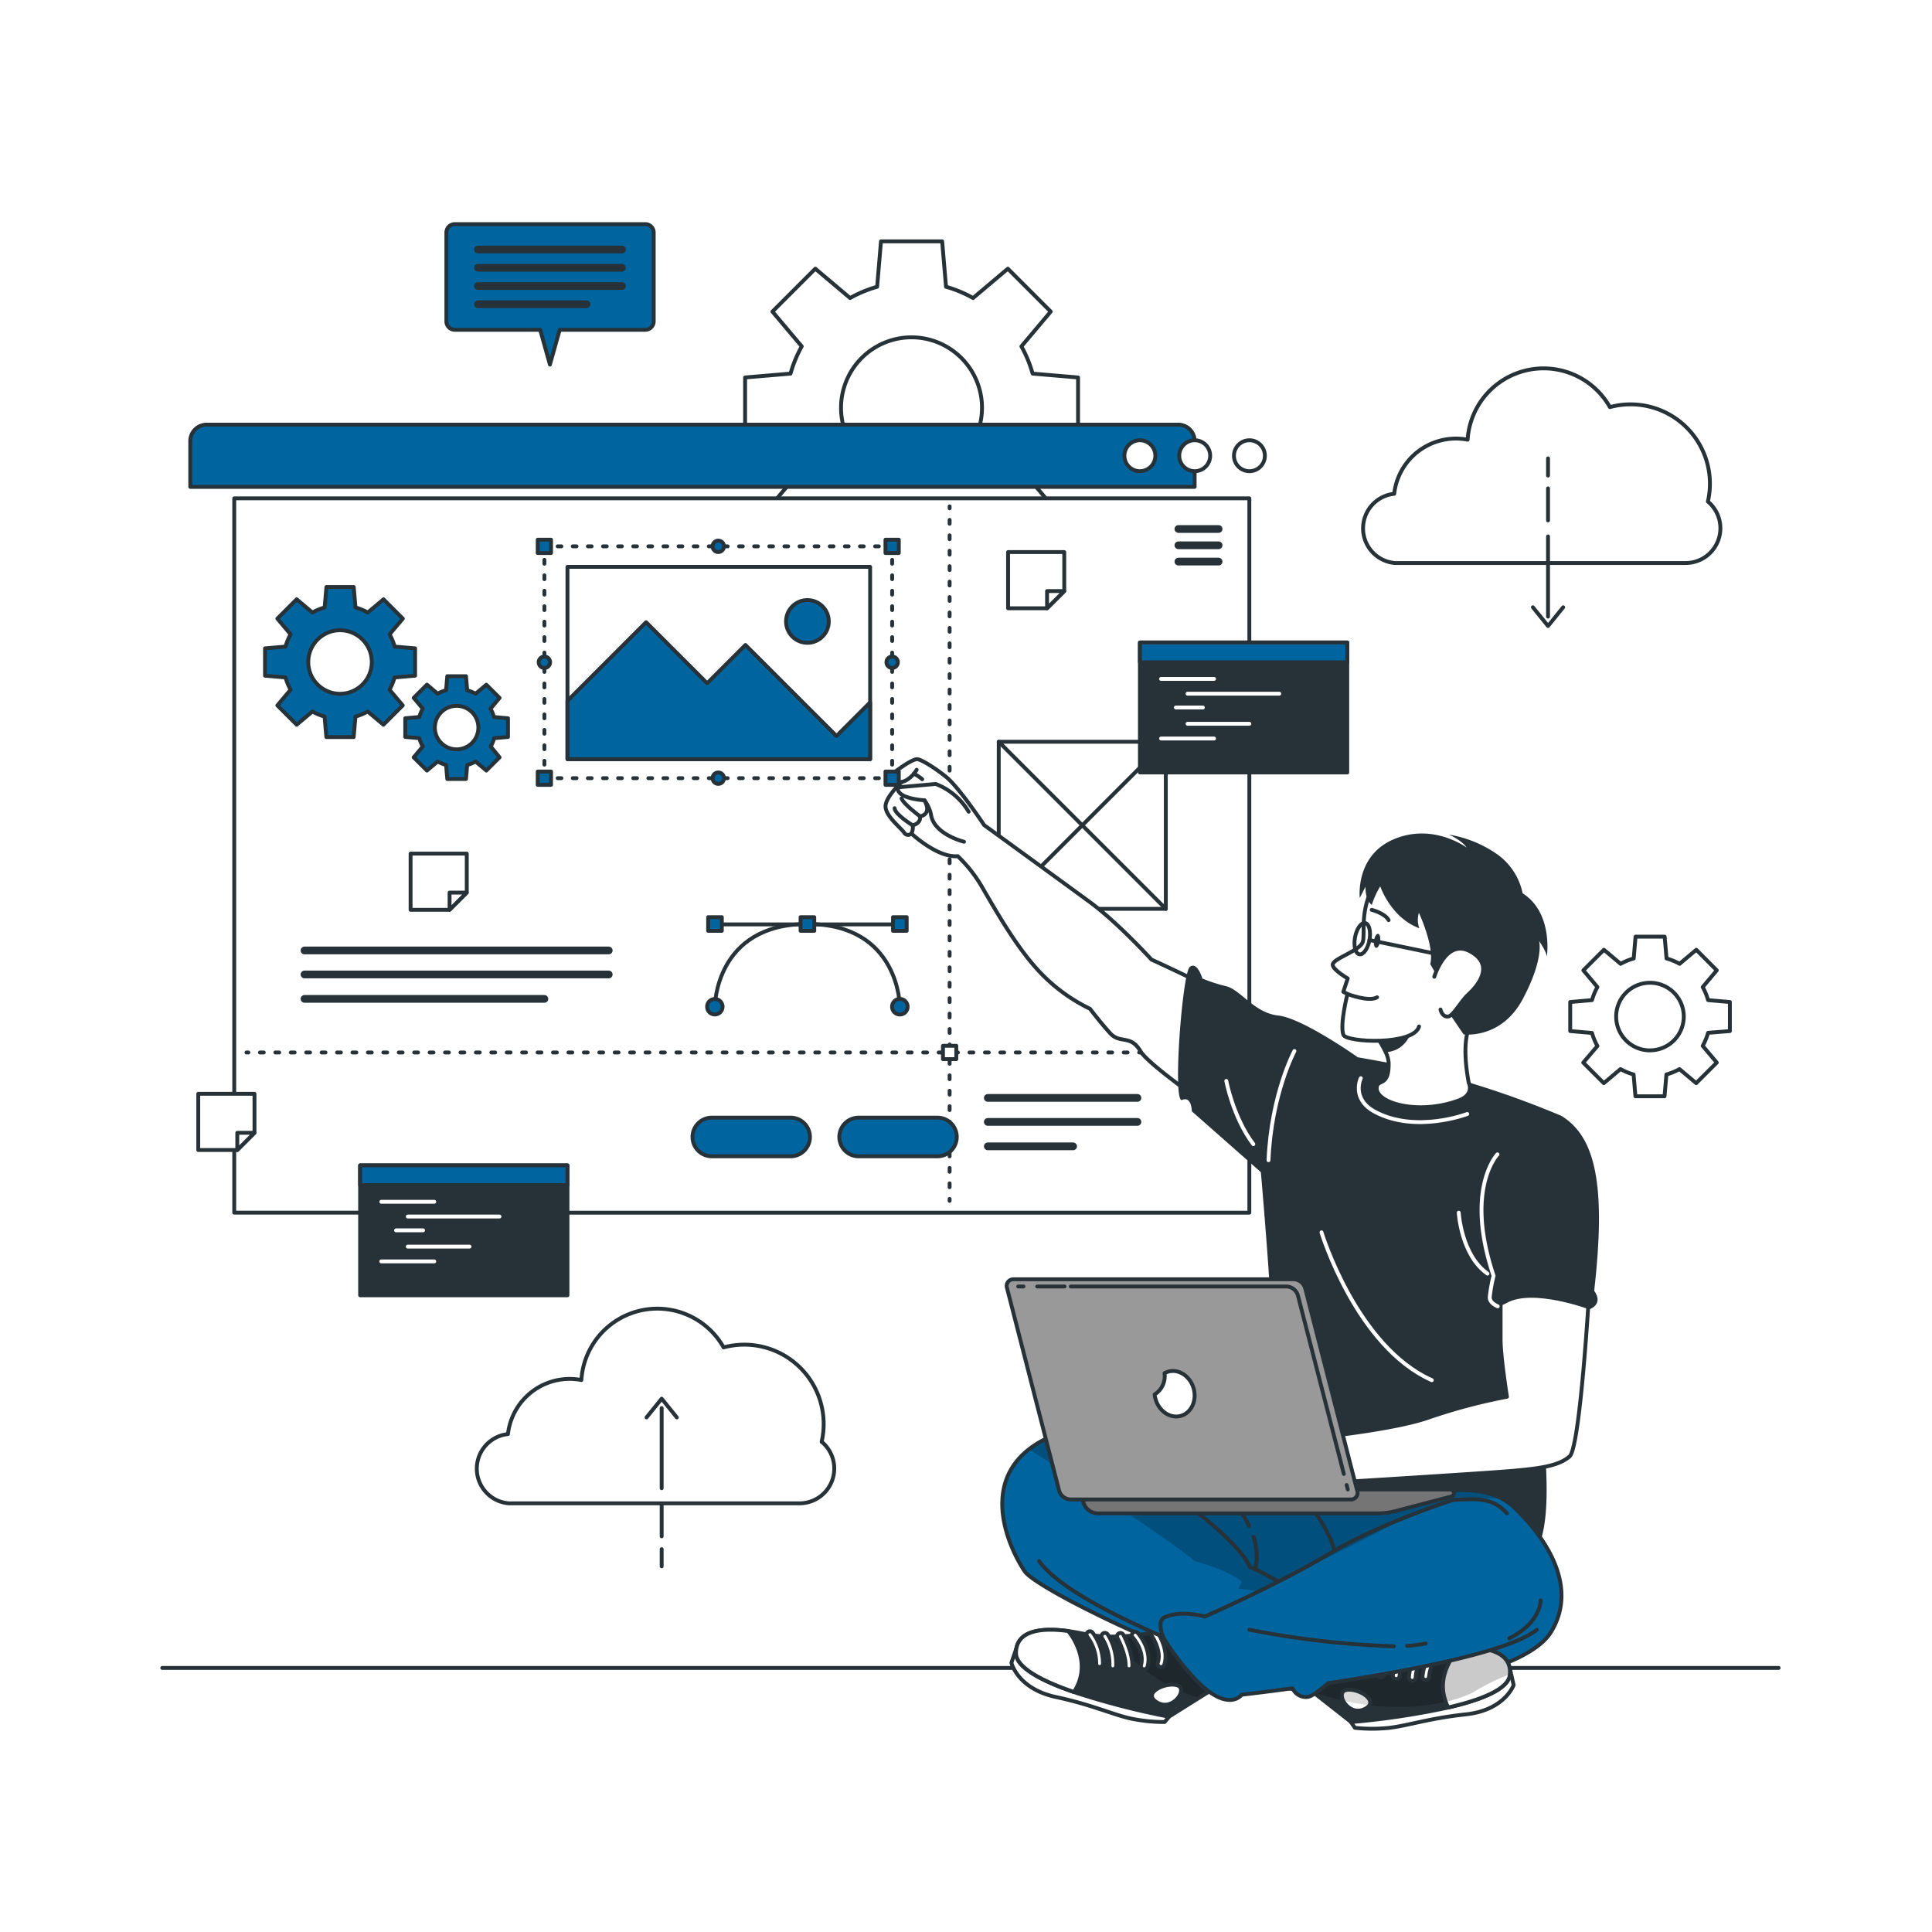 <svg class="demo-animation animated" id="freepik_stories-website-creator" xmlns="http://www.w3.org/2000/svg" viewBox="0 0 500 500" version="1.1"><style>@keyframes lightSpeedRight{60%{transform:skewX(10deg);opacity:1}80%{transform:skewX(-2deg)}}@keyframes zoomIn{0%{opacity:0;transform:scale(.5)}to{opacity:1;transform:scale(1)}}@keyframes slideRight{0%{opacity:0;transform:translateX(30px)}to{opacity:1;transform:translateX(0)}}@keyframes slideLeft{0%{opacity:0;transform:translateX(-30px)}to{opacity:1;transform:translateX(0)}}svg#freepik_stories-website-creator:not(.animated) .animable{opacity:0}</style><g id="freepik--background-simple--inject-2" class="animable" style="transform-origin:258.611px 250.609px;animation:1s 1 forwards cubic-bezier(.36,-.01,.5,1.38) lightSpeedRight;animation-delay:0s"><path d="M67.93 167.09s-27.88 72 11.3 144.5 119.88 110.8 184.47 143.55 131.66 16.8 163.53-36.84-11.84-91.93-11.9-168.42 11.45-96.74-30-161.36-143.06-78.93-219.9-31-97.5 109.57-97.5 109.57Z" style="fill:#00649e;opacity:0;transform-origin:248.588px 250.609px" class="animable" id="el59f22kfubq9"/><path d="M69 431.66h211.19c.85-1.36 1.71-2.72 2.59-4.05 22.72-34.58 59.1-59.24 98.83-70.81 17.8-5.18 37.08-8.26 51.38-20.06 14.72-12.13 21.48-31.49 24.4-50.34 3.55-22.82 1.63-48.41-13.86-65.54-18.19-20.11-48.67-22.37-72.37-35.55-40.79-22.7-56.6-74.39-93.71-102.71C254 64.71 222.36 57.78 194 61.7c-40.19 5.57-78 32.5-89.35 72a99.64 99.64 0 0 0-3.44 35.42c1.81 23.55 6.88 47.4 2.1 70.53-5.27 25.49-21.85 47-31.76 71.09-12.34 30-14 63.6-8.77 95.58A164.67 164.67 0 0 0 69 431.66Z" style="fill:#fff;opacity:1;transform-origin:259.446px 246.149px" class="animable" id="el8wa9zircar"/></g><g id="freepik--Floor--inject-2" class="animable" style="transform-origin:251.15px 431.66px;animation:1s 1 forwards cubic-bezier(.36,-.01,.5,1.38) zoomIn;animation-delay:0s"><path style="fill:none;stroke:#263238;stroke-linecap:round;stroke-linejoin:round;transform-origin:251.15px 431.66px" id="el1b832nunjmk" class="animable" d="M41.99 431.66h418.32"/></g><g id="freepik--Graphics--inject-2" class="animable" style="transform-origin:285.544px 233.91px;animation:1s 1 forwards cubic-bezier(.36,-.01,.5,1.38) zoomIn;animation-delay:0s"><path d="M279 113.39v-15.7l-11.76-1a32.58 32.58 0 0 0-2.9-7.05l7.59-9-11.1-11.1-9 7.59a32 32 0 0 0-7-2.91l-1-11.76H228l-1 11.76a32 32 0 0 0-7 2.91l-9-7.59-11.1 11.1 7.59 9a32.58 32.58 0 0 0-2.9 7.05l-11.76 1v15.7l11.76 1a32.58 32.58 0 0 0 2.9 7l-7.59 9 11.1 11.1 9-7.59a32 32 0 0 0 7 2.91l1 11.76h15.7l1-11.76a32.31 32.31 0 0 0 7.05-2.91l9 7.59 11.1-11.1-7.59-9a32.58 32.58 0 0 0 2.9-7Zm-43.1 10.39a18.24 18.24 0 1 1 18.24-18.24 18.25 18.25 0 0 1-18.28 18.24Z" style="fill:none;stroke:#263238;stroke-linecap:round;stroke-linejoin:round;transform-origin:235.915px 105.515px" id="eld27l7cfijxd" class="animable"/><path d="M447.69 266.84v-7.52l-5.64-.49a15.92 15.92 0 0 0-1.39-3.38l3.64-4.33-5.3-5.32-4.32 3.64a15.41 15.41 0 0 0-3.38-1.39l-.49-5.64h-7.53l-.48 5.64a15.21 15.21 0 0 0-3.38 1.39l-4.33-3.64-5.32 5.32 3.64 4.33a15.44 15.44 0 0 0-1.4 3.38l-5.64.49v7.52l5.64.49a15.44 15.44 0 0 0 1.4 3.38l-3.67 4.29 5.32 5.32 4.33-3.64a15.21 15.21 0 0 0 3.38 1.39l.48 5.64h7.53l.49-5.64a15.41 15.41 0 0 0 3.38-1.39l4.32 3.64 5.33-5.32-3.64-4.33a15.92 15.92 0 0 0 1.39-3.38Zm-20.67 5a8.75 8.75 0 1 1 8.74-8.75 8.75 8.75 0 0 1-8.76 8.74Z" style="fill:none;stroke:#263238;stroke-linecap:round;stroke-linejoin:round;transform-origin:427.03px 263.06px" id="el0uk74y2858m" class="animable"/><path d="M442 129.8a20.53 20.53 0 0 0-25.36-24.44 19.7 19.7 0 0 0-36.82 8.43 16.08 16.08 0 0 0-19 14 9 9 0 0 0 .2 17.92h75.28a9 9 0 0 0 5.7-15.91Z" style="fill:none;stroke:#263238;stroke-linecap:round;stroke-linejoin:round;transform-origin:398.998px 120.523px" id="el3mjwhgvifcn" class="animable"/><path style="fill:none;stroke:#263238;stroke-linecap:round;stroke-linejoin:round;transform-origin:400.63px 149.205px" id="el6rdml9j8ql" class="animable" d="M400.63 138.83v20.75"/><path style="fill:none;stroke:#263238;stroke-linecap:round;stroke-linejoin:round;transform-origin:400.63px 130.535px" id="elfmd931v2hce" class="animable" d="M400.63 126.39v8.29"/><path style="fill:none;stroke:#263238;stroke-linecap:round;stroke-linejoin:round;transform-origin:400.63px 120.85px" id="elc8xf4ggjckg" class="animable" d="M400.63 118.63v4.44"/><path style="fill:none;stroke:#263238;stroke-linecap:round;stroke-linejoin:round;transform-origin:400.63px 159.585px" id="elgjohzf1mjdn" class="animable" d="m396.71 157.16 3.92 4.85 3.92-4.85"/><path d="M212.64 373.15a20.54 20.54 0 0 0-25.37-24.44 19.69 19.69 0 0 0-36.81 8.44 16.27 16.27 0 0 0-3-.29 16.09 16.09 0 0 0-16 14.28 9 9 0 0 0 .19 17.92H207a9 9 0 0 0 5.67-15.91Z" style="fill:none;stroke:#263238;stroke-linecap:round;stroke-linejoin:round;transform-origin:169.651px 363.87px" id="eli5hbqn1f2q" class="animable"/><path style="fill:none;stroke:#263238;stroke-linecap:round;stroke-linejoin:round;transform-origin:171.24px 374.78px" id="elrzyqm0chl7" class="animable" d="M171.24 385.15v-20.74"/><path style="fill:none;stroke:#263238;stroke-linecap:round;stroke-linejoin:round;transform-origin:171.24px 393.45px" id="elxnf2p3v22f" class="animable" d="M171.24 397.6v-8.3"/><path style="fill:none;stroke:#263238;stroke-linecap:round;stroke-linejoin:round;transform-origin:171.24px 403.14px" id="elaed63i9a3ce" class="animable" d="M171.24 405.36v-4.44"/><path style="fill:none;stroke:#263238;stroke-linecap:round;stroke-linejoin:round;transform-origin:171.24px 364.405px" id="el5gksn5xz9k4" class="animable" d="m175.16 366.83-3.92-4.85-3.92 4.85"/></g><g id="freepik--Window--inject-2" class="animable" style="transform-origin:188.295px 211.87px;animation:1s 1 forwards cubic-bezier(.36,-.01,.5,1.38) lightSpeedRight;animation-delay:0s"><path d="M53.48 109.9h251.45a4.24 4.24 0 0 1 4.24 4.24V126h0H49.24h0v-11.86a4.24 4.24 0 0 1 4.24-4.24Z" style="fill:#00649e;stroke:#263238;stroke-linecap:round;stroke-linejoin:round;transform-origin:179.205px 117.95px" id="el6lkeb4rzuzs" class="animable"/><path style="fill:#fff;stroke:#263238;stroke-linecap:round;stroke-linejoin:round;transform-origin:191.975px 221.405px" id="el6edfz0tt7kj" class="animable" d="M60.62 128.97h262.71v184.87H60.62z"/><path d="M327.35 117.94a4 4 0 1 1-4-4 4 4 0 0 1 4 4Z" style="fill:#fff;stroke:#263238;stroke-linecap:round;stroke-linejoin:round;transform-origin:323.35px 117.94px" id="elipa0nm1sirb" class="animable"/><path d="M313.19 117.94a4 4 0 1 1-4-4 4 4 0 0 1 4 4Z" style="fill:#fff;stroke:#263238;stroke-linecap:round;stroke-linejoin:round;transform-origin:309.19px 117.94px" id="elkkqtewp05w" class="animable"/><path d="M299 117.94a4 4 0 1 1-4-4 4 4 0 0 1 4 4Z" style="fill:#fff;stroke:#263238;stroke-linecap:round;stroke-linejoin:round;transform-origin:295px 117.94px" id="el3eo2pwvefdf" class="animable"/><path style="fill:none;stroke:#263238;stroke-linecap:round;stroke-linejoin:round;stroke-width:2px;transform-origin:310.17px 136.9px" id="eld9se5v7ruxv" class="animable" d="M315.37 136.9h-10.4"/><path style="fill:none;stroke:#263238;stroke-linecap:round;stroke-linejoin:round;stroke-width:2px;transform-origin:310.17px 141.12px" id="elri9h77rkt6" class="animable" d="M315.37 141.12h-10.4"/><path style="fill:none;stroke:#263238;stroke-linecap:round;stroke-linejoin:round;stroke-width:2px;transform-origin:310.17px 145.34px" id="eld8y2iooq12e" class="animable" d="M315.37 145.34h-10.4"/><path style="fill:none;stroke:#263238;stroke-linecap:round;stroke-linejoin:round;stroke-width:2px;transform-origin:118.175px 245.98px" id="elz5lw94znpbo" class="animable" d="M78.81 245.98h78.73"/><path style="fill:none;stroke:#263238;stroke-linecap:round;stroke-linejoin:round;stroke-width:2px;transform-origin:118.175px 252.19px" id="eljgqhbjpfw5r" class="animable" d="M78.81 252.19h78.73"/><path style="fill:none;stroke:#263238;stroke-linecap:round;stroke-linejoin:round;stroke-width:2px;transform-origin:109.85px 258.51px" id="el8awl6asgqp8" class="animable" d="M78.81 258.51h62.08"/><path style="fill:none;stroke:#263238;stroke-linecap:round;stroke-linejoin:round;transform-origin:245.76px 131.3px" id="elq1ybu8bhmh" class="animable" d="M245.76 131.05v.5"/><path style="fill:none;stroke:#263238;stroke-linecap:round;stroke-linejoin:round;stroke-dasharray:.998,2.995;transform-origin:245.76px 221.665px" id="el7gurxp4pv5p" class="animable" d="M245.76 134.55v174.23"/><path style="fill:none;stroke:#263238;stroke-linecap:round;stroke-linejoin:round;transform-origin:245.76px 310.53px" id="el344kmbfy0m9" class="animable" d="M245.76 310.28v.5"/><path style="fill:none;stroke:#263238;stroke-linecap:round;stroke-linejoin:round;transform-origin:64.03px 272.38px" id="eluq41twqeicm" class="animable" d="M63.78 272.38h.5"/><path style="fill:none;stroke:#263238;stroke-linecap:round;stroke-linejoin:round;stroke-dasharray:.998,2.994;transform-origin:192.29px 272.38px" id="elpsx0bjaj8d" class="animable" d="M67.27 272.38h250.04"/><path style="fill:none;stroke:#263238;stroke-linecap:round;stroke-linejoin:round;transform-origin:319.06px 272.38px" id="elke9nap8x1c" class="animable" d="M318.81 272.38h.5"/><path style="fill:#fff;stroke:#263238;stroke-linecap:round;stroke-linejoin:round;transform-origin:245.765px 272.375px" id="el4ac2u95wjag" class="animable" d="M244.04 270.65h3.45v3.45h-3.45z"/><path style="fill:none;stroke:#263238;stroke-linecap:round;stroke-linejoin:round;transform-origin:208.96px 239.24px" id="elv4cmigfn0n" class="animable" d="M231.99 239.24h-46.06"/><path d="M232.88 260.54s0-21.41-23.92-21.41S185 260.54 185 260.54" style="fill:none;stroke:#263238;stroke-linecap:round;stroke-linejoin:round;transform-origin:208.94px 249.835px" id="elymljmo9qm7j" class="animable"/><circle cx="232.88" cy="260.54" r="2.02" style="fill:#00649e;stroke:#263238;stroke-linecap:round;stroke-linejoin:round;transform-origin:232.88px 260.54px" id="eltwdss2vyvjh" class="animable"/><path d="M183 260.54a2 2 0 1 1 2 2 2 2 0 0 1-2-2Z" style="fill:#00649e;stroke:#263238;stroke-linecap:round;stroke-linejoin:round;transform-origin:185px 260.54px" id="eloupxyaqgv7" class="animable"/><path style="fill:#00649e;stroke:#263238;stroke-linecap:round;stroke-linejoin:round;transform-origin:232.88px 239.13px;transform:rotate(180deg)" class="animable" d="M231.11 237.36h3.54v3.54h-3.54z" id="el5yxefdqju9t"/><path style="fill:#00649e;stroke:#263238;stroke-linecap:round;stroke-linejoin:round;transform-origin:208.96px 239.13px;transform:rotate(180deg)" class="animable" d="M207.19 237.36h3.54v3.54h-3.54z" id="elt7uu70x7ik"/><path style="fill:#00649e;stroke:#263238;stroke-linecap:round;stroke-linejoin:round;transform-origin:185.04px 239.13px;transform:rotate(180deg)" class="animable" d="M183.27 237.36h3.54v3.54h-3.54z" id="elwqi5gotosk"/><path d="M107.43 174.87v-7.08l-5.29-.45a15.09 15.09 0 0 0-1.31-3.18l3.42-4.06-5-5-4.07 3.42a14.22 14.22 0 0 0-3.18-1.31l-.46-5.3h-7.06l-.46 5.3a14 14 0 0 0-3.17 1.31l-4.07-3.42-5 5 3.42 4.06a14.58 14.58 0 0 0-1.31 3.18l-5.3.45v7.08l5.3.45a14.78 14.78 0 0 0 1.31 3.18l-3.42 4.06 5 5 4.07-3.42a14 14 0 0 0 3.15 1.31l.46 5.3h7.07l.46-5.3a14.22 14.22 0 0 0 3.17-1.31l4.07 3.42 5-5-3.42-4.06a15.31 15.31 0 0 0 1.31-3.18ZM88 179.55a8.22 8.22 0 1 1 8.22-8.22 8.22 8.22 0 0 1-8.22 8.22Z" style="fill:#00649e;stroke:#263238;stroke-linecap:round;stroke-linejoin:round;transform-origin:88.01px 171.33px" id="elmtwows4lrl" class="animable"/><path d="M131.47 190.73v-4.84l-3.63-.32a9.81 9.81 0 0 0-.89-2.17l2.34-2.78-3.43-3.42-2.78 2.34a10.34 10.34 0 0 0-2.17-.9l-.31-3.64h-4.84l-.32 3.63a10.34 10.34 0 0 0-2.17.9l-2.78-2.34-3.43 3.42 2.35 2.78a9.38 9.38 0 0 0-.9 2.17l-3.63.32v4.84l3.63.31a9.2 9.2 0 0 0 .9 2.17l-2.35 2.8 3.43 3.42 2.78-2.34a10.34 10.34 0 0 0 2.17.9l.32 3.62h4.84l.31-3.62a10.34 10.34 0 0 0 2.17-.9l2.78 2.34 3.43-3.42-2.29-2.79a9.61 9.61 0 0 0 .89-2.17Zm-13.29 3.2a5.63 5.63 0 1 1 5.62-5.62 5.63 5.63 0 0 1-5.62 5.62Z" style="fill:#00649e;stroke:#263238;stroke-linecap:round;stroke-linejoin:round;transform-origin:118.175px 188.3px" id="elqh1bvgojprj" class="animable"/><path style="fill:none;stroke:#263238;stroke-linecap:round;stroke-linejoin:round;stroke-width:2px;transform-origin:275.005px 284.14px" id="elqvz2uaqbmx" class="animable" d="M255.64 284.14h38.73"/><path style="fill:none;stroke:#263238;stroke-linecap:round;stroke-linejoin:round;stroke-width:2px;transform-origin:275.005px 290.35px" id="elposi4wutxvg" class="animable" d="M255.64 290.35h38.73"/><path style="fill:none;stroke:#263238;stroke-linecap:round;stroke-linejoin:round;stroke-width:2px;transform-origin:266.68px 296.67px" id="elg2la8n06cgs" class="animable" d="M255.64 296.67h22.08"/><path d="M204.61 299.25h-20.39a5 5 0 0 1-5-5h0a5 5 0 0 1 5-5h20.39a5 5 0 0 1 5 5h0a5 5 0 0 1-5 5Z" style="fill:#00649e;stroke:#263238;stroke-linecap:round;stroke-linejoin:round;transform-origin:194.415px 294.25px" id="el8ogt4x13vjb" class="animable"/><path d="M242.61 299.25h-20.39a5 5 0 0 1-5-5h0a5 5 0 0 1 5-5h20.39a5 5 0 0 1 5 5h0a5 5 0 0 1-5 5Z" style="fill:#00649e;stroke:#263238;stroke-linecap:round;stroke-linejoin:round;transform-origin:232.415px 294.25px" id="elyctq903nld" class="animable"/><path style="fill:#fff;stroke:#263238;stroke-linecap:round;stroke-linejoin:round;transform-origin:280.09px 213.59px" id="elpqrirz4yjz" class="animable" d="M258.47 191.97h43.24v43.24h-43.24z"/><path style="fill:#fff;stroke:#263238;stroke-linecap:round;stroke-linejoin:round;transform-origin:280.09px 213.59px" id="elao1pkvfl5ic" class="animable" d="m258.47 191.97 43.24 43.24"/><path style="fill:#fff;stroke:#263238;stroke-linecap:round;stroke-linejoin:round;transform-origin:280.09px 213.59px" id="elav37szfx8lf" class="animable" d="m301.71 191.97-43.24 43.24"/><path style="fill:#fff;stroke:#263238;stroke-linecap:round;stroke-linejoin:round;transform-origin:268.16px 150.15px" id="el2es3o202vys" class="animable" d="M275.43 142.88v10.09l-4.45 4.45h-10.09v-14.54h14.54z"/><path style="fill:#fff;stroke:#263238;stroke-linecap:round;stroke-linejoin:round;transform-origin:273.205px 155.195px" id="elbxeeo8kqmhs" class="animable" d="m275.43 152.97-4.45 4.45v-4.45h4.45z"/><path style="fill:#fff;stroke:#263238;stroke-linecap:round;stroke-linejoin:round;transform-origin:113.53px 228.185px" id="el9x0auo585ap" class="animable" d="M120.8 220.91V231l-4.45 4.46h-10.09v-14.55h14.54z"/><path style="fill:#fff;stroke:#263238;stroke-linecap:round;stroke-linejoin:round;transform-origin:118.575px 233.23px" id="el6k8oy4poxd9" class="animable" d="m120.8 231-4.45 4.46V231h4.45z"/><path style="fill:#fff;stroke:#263238;stroke-linecap:round;stroke-linejoin:round;transform-origin:58.585px 290.35px" id="elg4fy7mgur3g" class="animable" d="M65.86 283.08v10.09l-4.45 4.45h-10.1v-14.54h14.55z"/><path style="fill:#fff;stroke:#263238;stroke-linecap:round;stroke-linejoin:round;transform-origin:63.635px 295.395px" id="elaa1wj74fcqv" class="animable" d="m65.86 293.17-4.45 4.45v-4.45h4.45z"/></g><g id="freepik--Screens--inject-2" class="animable" style="transform-origin:220.935px 250.75px;animation:1s 1 forwards cubic-bezier(.36,-.01,.5,1.38) slideRight;animation-delay:0s"><path style="fill:#263238;stroke:#263238;stroke-linecap:round;stroke-linejoin:round;transform-origin:321.84px 183.095px" id="elensj5kv4qiq" class="animable" d="M295.01 166.28h53.66v33.63h-53.66z"/><path style="fill:#00649e;stroke:#263238;stroke-linecap:round;stroke-linejoin:round;transform-origin:321.84px 168.835px" id="el1rovc1icy4a" class="animable" d="M295.01 166.28h53.66v5.11h-53.66z"/><path style="fill:none;stroke:#fff;stroke-linecap:round;stroke-linejoin:round;transform-origin:307.34px 175.7px" id="elmmyxth81la9" class="animable" d="M300.48 175.7h13.72"/><path style="fill:none;stroke:#fff;stroke-linecap:round;stroke-linejoin:round;transform-origin:319.21px 179.53px" id="elwr0dna5eqo" class="animable" d="M307.34 179.53h23.74"/><path style="fill:none;stroke:#fff;stroke-linecap:round;stroke-linejoin:round;transform-origin:307.805px 183.1px" id="el20k7x4sfx1si" class="animable" d="M304.31 183.1h6.99"/><path style="fill:none;stroke:#fff;stroke-linecap:round;stroke-linejoin:round;transform-origin:315.335px 187.31px" id="elb7iik69l1ed" class="animable" d="M307.34 187.31h15.99"/><path style="fill:none;stroke:#fff;stroke-linecap:round;stroke-linejoin:round;transform-origin:307.34px 191.13px" id="el9rot9zzippd" class="animable" d="M300.48 191.13h13.72"/><path style="fill:#263238;stroke:#263238;stroke-linecap:round;stroke-linejoin:round;transform-origin:120.03px 318.405px" id="el0aroqy0dzez9" class="animable" d="M93.2 301.59h53.66v33.63H93.2z"/><path style="fill:#00649e;stroke:#263238;stroke-linecap:round;stroke-linejoin:round;transform-origin:120.03px 304.145px" id="elqiu2i8g107d" class="animable" d="M93.2 301.59h53.66v5.11H93.2z"/><path style="fill:none;stroke:#fff;stroke-linecap:round;stroke-linejoin:round;transform-origin:105.535px 311.02px" id="el39xq4h7k5d" class="animable" d="M98.68 311.02h13.71"/><path style="fill:none;stroke:#fff;stroke-linecap:round;stroke-linejoin:round;transform-origin:117.4px 314.84px" id="ell6z13v5c9q" class="animable" d="M105.53 314.84h23.74"/><path style="fill:none;stroke:#fff;stroke-linecap:round;stroke-linejoin:round;transform-origin:105.995px 318.41px" id="elbq71hzsf8n" class="animable" d="M102.5 318.41h6.99"/><path style="fill:none;stroke:#fff;stroke-linecap:round;stroke-linejoin:round;transform-origin:113.525px 322.62px" id="el85bacau6gzw" class="animable" d="M105.53 322.62h15.99"/><path style="fill:none;stroke:#fff;stroke-linecap:round;stroke-linejoin:round;transform-origin:105.535px 326.45px" id="eleecwic3calg" class="animable" d="M98.68 326.45h13.71"/></g><g id="freepik--speech-bubble--inject-2" class="animable" style="transform-origin:142.35px 76.175px;animation:1s 1 forwards cubic-bezier(.36,-.01,.5,1.38) slideRight;animation-delay:0s"><path d="M167 58h-49.3a2.19 2.19 0 0 0-2.18 2.18v23a2.18 2.18 0 0 0 2.18 2.17h22.1l2.52 9 2.53-9H167a2.18 2.18 0 0 0 2.18-2.17v-23A2.19 2.19 0 0 0 167 58Z" style="fill:#00649e;stroke:#263238;stroke-linecap:round;stroke-linejoin:round;transform-origin:142.35px 76.175px" id="el5np7g4ebno6" class="animable"/><path style="fill:none;stroke:#263238;stroke-linecap:round;stroke-linejoin:round;stroke-width:2px;transform-origin:142.325px 64.58px" id="elczpwhr3zzkr" class="animable" d="M123.7 64.58h37.25"/><path style="fill:none;stroke:#263238;stroke-linecap:round;stroke-linejoin:round;stroke-width:2px;transform-origin:142.325px 69.3px" id="elfggc05j79u9" class="animable" d="M123.7 69.3h37.25"/><path style="fill:none;stroke:#263238;stroke-linecap:round;stroke-linejoin:round;stroke-width:2px;transform-origin:142.325px 74.02px" id="ely7dywngfh1" class="animable" d="M123.7 74.02h37.25"/><path style="fill:none;stroke:#263238;stroke-linecap:round;stroke-linejoin:round;stroke-width:2px;transform-origin:137.735px 78.74px" id="elaxcv5a8ck18" class="animable" d="M123.7 78.74h28.07"/></g><g id="freepik--Character--inject-2" class="animable" style="transform-origin:276.488px 293.533px;animation:1s 1 forwards cubic-bezier(.36,-.01,.5,1.38) slideLeft;animation-delay:0s"><path d="M247.87 221.58c-5.29.45-12-5.87-12-5.87a1.19 1.19 0 0 1-1.89-.24c-.86-1.24-4.59-4.11-4.8-6.59s4.19-6.5 4.19-6.5c-3.39.92-3.75-1.07-3.75-1.07s5.71-4.71 7.71-4.84c.78-.05 4.18 1.91 7.47 4.55 3.44 2.77 9.9 12.52 9.9 12.52s21.85 15.87 27.37 19.93c7.29 5.36 15.93 14.87 15.93 14.87s29 13.08 37 20.27l-10.82 25.62s-26.37-17.67-29-22.15-5.27-1.79-7.91-4.72-5.17-6.28-5.17-6.28a44.58 44.58 0 0 1-12.59-9.08c-6.16-6.33-11.59-16-15-21.82a36 36 0 0 0-6.64-8.6Z" style="fill:#fff;stroke:#263238;stroke-linecap:round;stroke-linejoin:round;transform-origin:282.086px 245.35px" id="elz1qtzglxdmp" class="animable"/><path d="M249.48 217.84s-7.87-1.91-8.55-7.1a9.55 9.55 0 0 0-1.69-3.63s-7.34-.36-6.88-3.35l9.8-.87a17.06 17.06 0 0 1 8.53 7.18" style="fill:#fff;stroke:#263238;stroke-linecap:round;stroke-linejoin:round;transform-origin:241.515px 210.365px" id="el8bfbzp4w7iu" class="animable"/><path d="M235.86 215.71a3.22 3.22 0 0 0 .33-2.12s2.16-.4 1.92-2.31c0 0 3.2-.39 1.13-4.17" style="fill:none;stroke:#263238;stroke-linecap:round;stroke-linejoin:round;transform-origin:237.899px 211.41px" id="el2aczjx7u4ep" class="animable"/><path d="M238.11 211.28s-4.31-3.19-4.79-4.65" style="fill:none;stroke:#263238;stroke-linecap:round;stroke-linejoin:round;transform-origin:235.715px 208.955px" id="el1vly991ua1h" class="animable"/><path d="M236.19 213.59s-4.59-2.8-4.67-4.43" style="fill:none;stroke:#263238;stroke-linecap:round;stroke-linejoin:round;transform-origin:233.855px 211.375px" id="el4id9dwf5ew" class="animable"/><path d="M237.24 199.21s-1.46 2.62-3.88 3.17" style="fill:none;stroke:#263238;stroke-linecap:round;stroke-linejoin:round;transform-origin:235.3px 200.795px" id="el057m93cjw3j2" class="animable"/><path d="M236.51 200.23a12.55 12.55 0 0 1 2.16 1.43" style="fill:none;stroke:#263238;stroke-linecap:round;stroke-linejoin:round;transform-origin:237.59px 200.945px" id="el7kgdvdnpbgt" class="animable"/><path d="M404.12 288.8a236.19 236.19 0 0 0-34.91-11.66c-17.56-4.11-46-7.78-46-7.78s7.82 79.8 5.76 84.6-14.42 20.92-14.42 20.92 66.89 26.08 78.55 28.3 5.58-38.25 5.58-38.25 12.32-51.44 5.44-76.13Z" style="fill:#263238;transform-origin:360.379px 336.314px" id="el8ul73je3mba" class="animable"/><path d="M380.11 280.23s1.59 3-2.59 4.57c-10.83 4-22.37.47-21.14-3.77.47-1.62 3.15 0 3-6a7.37 7.37 0 0 0-.73-2.66 27.47 27.47 0 0 0-2.75-4.61 57.26 57.26 0 0 0-3.71-4.63s17.19-11 29.94 0c-.02-.05-4.76 2.35-2.02 17.1Z" style="fill:#fff;stroke:#263238;stroke-linecap:round;stroke-linejoin:round;transform-origin:367.16px 272.397px" id="els4h2q09tmb" class="animable"/><path d="M401.41 422.36c-6.77 11-41.12 16.21-59.87 15.72s-72.7-26-76.36-31.44c-3.39-5-11.72-21.57 1.12-31.58a24.88 24.88 0 0 1 3.46-2.24c8.79-4.76 67.25 10.25 67.25 10.25s3.62-2.29 4.95-2.12c4.08.52 7 3.82 15.24 6.17 5.77 1.65 21.52-4.69 31.58.76a13.88 13.88 0 0 1 3.06 2.22c9.4 8.98 16.33 21.23 9.57 32.26Z" style="fill:#00649e;transform-origin:331.748px 404.999px" id="elscout5xmdb" class="animable"/><g style="clip-path:url(#freepik--clip-path--inject-2);transform-origin:327.54px 393.419px" id="elbopgtzlxg7q" class="animable"><path d="M388.78 387.88c-10.31-.69-19.5 1.47-25.92 5.26-7.61 4.5-43.55 21.81-43.55 21.81.08-1.86 2.08-5.61 2.08-5.61-3.38-3-12.22-5.35-12.22-5.35-6.85-5.85-34-23.3-42.87-28.93a24.88 24.88 0 0 1 3.46-2.24c8.79-4.76 67.25 10.25 67.25 10.25s3.62-2.29 4.95-2.12c4.08.52 7 3.82 15.24 6.17 5.8 1.65 21.52-4.69 31.58.76Z" style="fill-opacity:.7;opacity:.3;transform-origin:327.54px 393.419px" class="animable" id="elup4k1n0f8o"/></g><path d="M401.41 422.36c-6.77 11-41.12 16.21-59.87 15.72s-72.7-26-76.36-31.44c-3.39-5-11.72-21.57 1.12-31.58a24.88 24.88 0 0 1 3.46-2.24c8.79-4.76 67.25 10.25 67.25 10.25s3.62-2.29 4.95-2.12c4.08.52 7 3.82 15.24 6.17 5.77 1.65 21.52-4.69 31.58.76a13.88 13.88 0 0 1 3.06 2.22c9.4 8.98 16.33 21.23 9.57 32.26Z" style="fill:none;stroke:#263238;stroke-linecap:round;stroke-linejoin:round;transform-origin:331.748px 404.999px" id="el7epbsodcvmt" class="animable"/><path d="m390.87 432.32.86 3.77s-2.3 6.52-12.41 7.59-16.1 3.3-21 3.59a40.82 40.82 0 0 1-7.69-.12l-1-1.48Z" style="fill:#fff;stroke:#263238;stroke-linecap:round;stroke-linejoin:round;transform-origin:370.68px 439.858px" id="ela6hr1kaospr" class="animable"/><path d="m332.16 431.92 17.52 13.75a200.72 200.72 0 0 0 25.12-3.76c8.3-1.92 15.55-4.67 15.94-8.45.61-5.74-5.53-7.31-12.82-7.09-1.36 0-2.76.14-4.17.28-11.67 1.25-26.51-5.19-26.51-5.19Z" style="fill:#263238;transform-origin:361.471px 433.565px" id="elz6atw5pngy8" class="animable"/><g style="clip-path:url(#freepik--clip-path-2--inject-2);transform-origin:361.469px 431.608px" id="el6l6z8h0ald" class="animable"><path d="M390.75 433.32a53.46 53.46 0 0 0-9.74 4.8s-16.27 8.37-41.28-.25l-7.57-5.95 15.08-10.47s14.83 6.45 26.51 5.19c1.41-.15 2.81-.25 4.17-.28 7.24-.22 13.33 1.32 12.83 6.96Z" style="fill-opacity:.7;opacity:.3;transform-origin:361.469px 431.608px" class="animable" id="elcsqm6rzna8"/></g><path d="m332.16 431.92 17.52 13.75a200.72 200.72 0 0 0 25.12-3.76h0c8.3-1.92 15.55-4.67 15.94-8.45.61-5.74-5.53-7.31-12.82-7.09-1.36 0-2.76.14-4.17.28-11.67 1.25-26.51-5.19-26.51-5.19Z" style="fill:none;stroke:#263238;stroke-linecap:round;stroke-linejoin:round;transform-origin:361.471px 433.565px" id="elzeufl6vayp" class="animable"/><path d="M348.49 437.34c-3.16.51.31 7 4.59 5s-1.43-5.52-4.59-5Z" style="fill:#fff;transform-origin:350.94px 440.005px" id="elhy4i17vwszb" class="animable"/><g style="clip-path:url(#freepik--clip-path-3--inject-2);transform-origin:350.943px 439.299px" id="elq1ltrumualj" class="animable"><path d="M354.42 441.31a66.94 66.94 0 0 1-6.81-1.19c-.6-1.27-.46-2.57.88-2.78 2.65-.44 7.11 2.01 5.93 3.97Z" style="fill-opacity:.7;opacity:.2;transform-origin:350.943px 439.299px" class="animable" id="elj42h0quatdl"/></g><path d="M348.49 437.34c-3.16.51.31 7 4.59 5s-1.43-5.52-4.59-5Z" style="fill:none;stroke:#263238;stroke-linecap:round;stroke-linejoin:round;transform-origin:350.94px 440.005px" id="eld1ip6q0tinh" class="animable"/><path d="M374.8 441.9c8.3-1.92 15.55-4.67 15.94-8.45.61-5.74-5.53-7.31-12.82-7.09-.32.31-7.39 7.14-3.12 15.54Z" style="fill:#fff;transform-origin:382.108px 434.12px" id="el6a4nqeo8uuk" class="animable"/><g style="clip-path:url(#freepik--clip-path-4--inject-2);transform-origin:382.11px 433.375px" id="el6hcsdike8yv" class="animable"><path d="M390.75 433.32a53.46 53.46 0 0 0-9.74 4.8 32.78 32.78 0 0 1-6.85 2.29c-2.8-7.7 3.46-13.76 3.76-14.05 7.24-.22 13.33 1.32 12.83 6.96Z" style="fill-opacity:.7;opacity:.3;transform-origin:382.11px 433.375px" class="animable" id="elfih7fevwcg"/></g><path d="M374.8 441.9c8.3-1.92 15.55-4.67 15.94-8.45.61-5.74-5.53-7.31-12.82-7.09-.32.31-7.39 7.14-3.12 15.54Z" style="fill:none;stroke:#263238;stroke-linecap:round;stroke-linejoin:round;transform-origin:382.108px 434.12px" id="elgzbdtlw5szk" class="animable"/><path d="M368.88 434.77h.05a.86.86 0 0 0 .9-.83 11.78 11.78 0 0 1 3-6.59.86.86 0 0 0 0-1.22.87.87 0 0 0-1.22 0 13.36 13.36 0 0 0-3.47 7.71.86.86 0 0 0 .74.93Z" style="fill:#fff;stroke:#263238;stroke-linecap:round;stroke-linejoin:round;transform-origin:370.61px 430.326px" id="elydlh099ld7m" class="animable"/><path d="M365.41 435h.07a.86.86 0 0 0 .88-.85 12.84 12.84 0 0 1 2.66-6.86.87.87 0 1 0-1.34-1.1 14.48 14.48 0 0 0-3.05 7.92.86.86 0 0 0 .78.89Z" style="fill:#fff;stroke:#263238;stroke-linecap:round;stroke-linejoin:round;transform-origin:366.948px 430.406px" id="ela5c2rw6ulpm" class="animable"/><path d="M361.26 434.54h0a.86.86 0 0 0 .94-.78c.27-3 2.85-6.93 2.88-7a.88.88 0 0 0-.24-1.21.87.87 0 0 0-1.2.24c-.12.17-2.86 4.29-3.17 7.77a.87.87 0 0 0 .79.98Z" style="fill:#fff;stroke:#263238;stroke-linecap:round;stroke-linejoin:round;transform-origin:362.843px 429.975px" id="eldfc5vwggcdh" class="animable"/><path d="M357.34 434.13a.91.91 0 0 0 .23 0 .86.86 0 0 0 .71-1c-.61-3.68 2.81-6.83 2.84-6.86A.87.87 0 0 0 360 425c-.17.15-4.16 3.81-3.39 8.44a.88.88 0 0 0 .73.69Z" style="fill:#fff;stroke:#263238;stroke-linecap:round;stroke-linejoin:round;transform-origin:358.896px 429.517px" id="el5bfcgaohimr" class="animable"/><path d="M353.08 433.1a.88.88 0 0 0 .28 0 .87.87 0 0 0 .65-1c-.75-3.28 2.48-7 2.52-7a.87.87 0 0 0-.08-1.22.86.86 0 0 0-1.22.07c-.16.18-3.86 4.41-2.91 8.57a.86.86 0 0 0 .76.58Z" style="fill:#fff;stroke:#263238;stroke-linecap:round;stroke-linejoin:round;transform-origin:354.453px 428.385px" id="elmjhfxvhyws" class="animable"/><path d="m263 426.68-1.25 3.66s1.6 6.73 11.54 8.85 15.66 5 20.46 5.78a41.19 41.19 0 0 0 7.66.68l1.15-1.37Z" style="fill:#fff;stroke:#263238;stroke-linecap:round;stroke-linejoin:round;transform-origin:282.155px 436.165px" id="elrneguvzcu1" class="animable"/><path d="m321.39 432.45-18.86 11.83a201.2 201.2 0 0 1-24.59-6.37c-8.05-2.78-15-6.28-15-10.08 0-5.78 6.27-6.69 13.5-5.71 1.35.18 2.73.43 4.12.72 11.47 2.47 26.9-2.38 26.9-2.38Z" style="fill:#263238;transform-origin:292.165px 432.37px" id="el47m3igoskhj" class="animable"/><g style="clip-path:url(#freepik--clip-path-5--inject-2);transform-origin:304.575px 429.97px" id="el81fg1i9c4yd" class="animable"><path d="m321.39 432.45-11.09 7a44.86 44.86 0 0 1-22.54-15.87 75.09 75.09 0 0 0 19.73-3.09Z" style="fill-opacity:.7;opacity:.3;transform-origin:304.575px 429.97px" class="animable" id="elvc1p3doannp"/></g><path d="m321.39 432.45-18.86 11.83a201.2 201.2 0 0 1-24.59-6.37h0c-8.05-2.78-15-6.28-15-10.08 0-5.78 6.27-6.69 13.5-5.71 1.35.18 2.73.43 4.12.72 11.47 2.47 26.9-2.38 26.9-2.38Z" style="fill:none;stroke:#263238;stroke-linecap:round;stroke-linejoin:round;transform-origin:292.165px 432.37px" id="elna5hsx89la" class="animable"/><path d="M277.94 437.9c-8.05-2.78-15-6.28-15-10.08 0-5.78 6.27-6.69 13.5-5.71.32.34 6.63 7.89 1.5 15.79Z" style="fill:#fff;stroke:#263238;stroke-linecap:round;stroke-linejoin:round;transform-origin:271.441px 429.835px" id="elvqhbpuzkbo" class="animable"/><path d="M284.58 431.43h-.05a.88.88 0 0 1-.82-.92 11.73 11.73 0 0 0-2.27-6.86.87.87 0 1 1 1.36-1.07 13.27 13.27 0 0 1 2.64 8 .86.86 0 0 1-.86.85Z" style="fill:#fff;stroke:#263238;stroke-linecap:round;stroke-linejoin:round;transform-origin:283.317px 426.802px" id="elvb5e3ve255q" class="animable"/><path d="M288 432h-.08a.87.87 0 0 1-.79-.94 12.77 12.77 0 0 0-1.91-7.09.87.87 0 1 1 1.44-1 14.33 14.33 0 0 1 2.2 8.2.87.87 0 0 1-.86.83Z" style="fill:#fff;stroke:#263238;stroke-linecap:round;stroke-linejoin:round;transform-origin:286.967px 427.297px" id="elqiz27r4l4l" class="animable"/><path d="M292.18 432h0a.88.88 0 0 1-.86-.88c.06-3.05-2.1-7.18-2.13-7.22a.88.88 0 0 1 .37-1.18.87.87 0 0 1 1.17.37c.1.18 2.39 4.56 2.33 8.06a.87.87 0 0 1-.88.85Z" style="fill:#fff;stroke:#263238;stroke-linecap:round;stroke-linejoin:round;transform-origin:291.077px 427.312px" id="elbyoweav127m" class="animable"/><path d="M296.12 432h-.23a.87.87 0 0 1-.6-1.07c1-3.59-2.07-7.09-2.1-7.12a.87.87 0 1 1 1.29-1.16c.15.17 3.74 4.23 2.48 8.75a.88.88 0 0 1-.84.6Z" style="fill:#fff;stroke:#263238;stroke-linecap:round;stroke-linejoin:round;transform-origin:295.074px 427.155px" id="elm5rtf1effc" class="animable"/><path d="M300.47 431.43a.66.66 0 0 1-.28-.05.85.85 0 0 1-.54-1.1c1.09-3.18-1.74-7.21-1.76-7.25a.87.87 0 1 1 1.41-1c.14.19 3.37 4.79 2 8.83a.88.88 0 0 1-.83.57Z" style="fill:#fff;stroke:#263238;stroke-linecap:round;stroke-linejoin:round;transform-origin:299.653px 426.505px" id="elwdb174n4ql" class="animable"/><path d="M304.58 436.12c3.09.85-1 6.9-5.09 4.5s2.01-5.34 5.09-4.5Z" style="fill:#fff;stroke:#263238;stroke-linecap:round;stroke-linejoin:round;transform-origin:301.894px 438.576px" id="elhznd1flsogl" class="animable"/><path d="M268.92 404c4.63 6.49 18.36 13.66 32 19.57a64.23 64.23 0 0 0 8.58 11.21c8.42 8.66 11.85 3.81 11.85 3.81s5.32-.6 13.17-1.67a3.75 3.75 0 0 0 4 2.23c1-.16 3-1.62 5.21-3.55 19.83-3 46.74-8 54-13.82" style="fill:#00649e;stroke:#263238;stroke-linecap:round;stroke-linejoin:round;transform-origin:333.325px 421.972px" id="elrg6e6mff3a" class="animable"/><path d="M390 391.64c-3.43-3.77-6.86-3.94-14.06-3.43 0 0-18.79 6-31.9 13.89s-32.23 16.26-32.23 16.26-5.83-1.69-9.89 0c0 0-2.85.22-.94 5.2" style="fill:none;stroke:#263238;stroke-linecap:round;stroke-linejoin:round;transform-origin:345.161px 405.78px" id="el51iq99sqipe" class="animable"/><path d="M398.72 414.17s.1 5.81-8.14 9.83" style="fill:none;stroke:#263238;stroke-linecap:round;stroke-linejoin:round;transform-origin:394.65px 419.085px" id="el413t3om1xon" class="animable"/><path d="M307.84 389.93s13 9.4 15.61 15.6a53.53 53.53 0 0 1 7.38 3.81" style="fill:none;stroke:#263238;stroke-linecap:round;stroke-linejoin:round;transform-origin:319.335px 399.635px" id="eloedfuw23i4h" class="animable"/><path d="M324.39 397.74a15 15 0 0 1 .46 8.41" style="fill:none;stroke:#263238;stroke-linecap:round;stroke-linejoin:round;transform-origin:324.817px 401.945px" id="elwh06fpgrm9p" class="animable"/><path d="M321.39 391.64a22.74 22.74 0 0 1 1.86 3.25" style="fill:none;stroke:#263238;stroke-linecap:round;stroke-linejoin:round;transform-origin:322.32px 393.265px" id="elrwfd3xpi70j" class="animable"/><path d="M339.91 390.78s4.35 5.82 5.43 10.54" style="fill:none;stroke:#263238;stroke-linecap:round;stroke-linejoin:round;transform-origin:342.625px 396.05px" id="elei9fv0it2fu" class="animable"/><path d="M364.14 425.94a37.33 37.33 0 0 0 4.82-.6" style="fill:none;stroke:#263238;stroke-linecap:round;stroke-linejoin:round;transform-origin:366.55px 425.64px" id="el5azyaiipb2c" class="animable"/><path d="M323.33 421.77a231.67 231.67 0 0 0 37.39 4.29" style="fill:none;stroke:#263238;stroke-linecap:round;stroke-linejoin:round;transform-origin:342.025px 423.915px" id="el4i1g4w0dx9a" class="animable"/><path d="M411.32 333.59s-2.35 41-5.12 43.35-7.14 3.08-15.41 3.77-44.85 2.93-44.85 2.93L342 371.89s19.45-2 28.08-5.15a144.73 144.73 0 0 1 19.92-5.26s-1.64-10.31-1.64-14.75v-20.88" style="fill:#fff;stroke:#263238;stroke-linecap:round;stroke-linejoin:round;transform-origin:376.66px 354.745px" id="el1h6x5x85vfzi" class="animable"/><path d="M404.12 288.8c8.91 5.49 11.54 18.18 8.46 45.27 0 0 2.63 3.2-1.26 4.8 0 0-14.57-5.45-21.34-1.69s-5-5.19-5-5.19-2.79-24.92 3.38-29.43" style="fill:#263238;transform-origin:399.083px 313.835px" id="ela0s81xy4fb" class="animable"/><path d="M387.54 298.75s-8.57 8.91-1 31.43a36.74 36.74 0 0 0-1 5.6c0 1.51 2.07 2.29 2.07 2.29" style="fill:none;stroke:#fff;stroke-linecap:round;stroke-linejoin:round;transform-origin:385.513px 318.41px" id="elra64s13fua" class="animable"/><path d="M377.52 313.84s.62 11 7.44 15.77" style="fill:none;stroke:#fff;stroke-linecap:round;stroke-linejoin:round;transform-origin:381.24px 321.725px" id="elcx9p9ryd6aj" class="animable"/><path d="M379.72 288.3s-13.29 5.09-23.86-.55c-6.27-3.34-3.69-8.71-3.69-8.71" style="fill:none;stroke:#fff;stroke-linecap:round;stroke-linejoin:round;transform-origin:365.682px 284.724px" id="elqn1xpdbtdnb" class="animable"/><path d="M284.15 391.66h72.34a18.85 18.85 0 0 0 4.84-.63l14.27-3.74a.92.92 0 0 0 .69-.89h0a.93.93 0 0 0-.93-.93h-94.2a.93.93 0 0 0-.92.93v1.35a3.91 3.91 0 0 0 3.91 3.91Z" style="fill:#757575;stroke:#263238;stroke-linecap:round;stroke-linejoin:round;transform-origin:328.265px 388.565px" id="elpqquiilkfo" class="animable"/><path d="M277 388.06h72.54a1.72 1.72 0 0 0 1.69-2.32l-13.45-52.33a3.2 3.2 0 0 0-2.9-2.33h-72.56a1.73 1.73 0 0 0-1.69 2.33l13.46 52.33a3.18 3.18 0 0 0 2.91 2.32Z" style="fill:#999;stroke:#263238;stroke-linecap:round;stroke-linejoin:round;transform-origin:305.93px 359.57px" id="elkymkzg74lr" class="animable"/><path style="fill:none;stroke:#263238;stroke-linecap:round;stroke-linejoin:round;transform-origin:264.195px 332.94px" id="elmzvsn3i8dmt" class="animable" d="M264.88 332.94h-1.37"/><path style="fill:none;stroke:#263238;stroke-linecap:round;stroke-linejoin:round;transform-origin:271.97px 332.94px" id="elx2pd25itv" class="animable" d="M275.51 332.94h-7.08"/><path d="m347.78 381.45-11.88-46.18a3.19 3.19 0 0 0-2.89-2.33h-55.9" style="fill:none;stroke:#263238;stroke-linecap:round;stroke-linejoin:round;transform-origin:312.445px 357.195px" id="eloulcugloit" class="animable"/><path style="fill:none;stroke:#263238;stroke-linecap:round;stroke-linejoin:round;transform-origin:348.66px 384.895px" id="eltslw6253vif" class="animable" d="m348.81 385.47-.3-1.15"/><path d="M298.81 360.89a7.14 7.14 0 0 0 .26 1.25c.92 3.15 3.87 5.07 6.58 4.27s4.16-4 3.24-7.15-3.89-5.07-6.6-4.27a4.62 4.62 0 0 0-.91.39 5.59 5.59 0 0 1-2.57 5.51Z" style="fill:#fff;stroke:#263238;stroke-linecap:round;stroke-linejoin:round;transform-origin:303.988px 360.7px" id="elimzqsgiivh" class="animable"/><path d="M330.83 262.82c-6.28-.68-9.7-6.65-13.48-7.58a41.65 41.65 0 0 1-6.18-2s-1.3-4.54-3.25-3-4.51 35.5-2 34.43 2.52 2.94 2.52 2.94l23.31 20.54 19.54-34.6s-14.18-10.04-20.46-10.73Z" style="fill:#263238;transform-origin:328.083px 279.036px" id="elcclnoqmkf9t" class="animable"/><path style="fill:none;stroke:#263238;stroke-linecap:round;stroke-linejoin:round;transform-origin:141.13px 141.64px" id="elu766cr00ei" class="animable" d="M140.88 141.89v-.5h.5"/><path style="fill:none;stroke:#263238;stroke-linecap:round;stroke-linejoin:round;stroke-dasharray:.978,2.934;transform-origin:186.62px 141.39px" id="elokg0nlrfzv" class="animable" d="M144.32 141.39h84.6"/><path style="fill:none;stroke:#263238;stroke-linecap:round;stroke-linejoin:round;transform-origin:230.63px 141.64px" id="el8ei10yxz5kh" class="animable" d="M230.38 141.39h.5v.5"/><path style="fill:none;stroke:#263238;stroke-linecap:round;stroke-linejoin:round;stroke-dasharray:1,3;transform-origin:230.89px 172.14px" id="eleayvj69av67" class="animable" d="M230.89 144.89v54.5"/><path style="fill:none;stroke:#263238;stroke-linecap:round;stroke-linejoin:round;transform-origin:230.63px 201.14px" id="elkttmzuzdg1" class="animable" d="M230.88 200.89v.5h-.5"/><path style="fill:none;stroke:#263238;stroke-linecap:round;stroke-linejoin:round;stroke-dasharray:.978,2.934;transform-origin:185.15px 201.39px" id="el155c54p3m23" class="animable" d="M227.45 201.39h-84.6"/><path style="fill:none;stroke:#263238;stroke-linecap:round;stroke-linejoin:round;transform-origin:141.13px 201.14px" id="elya0avevqzy8" class="animable" d="M141.38 201.39h-.5v-.5"/><path style="fill:none;stroke:#263238;stroke-linecap:round;stroke-linejoin:round;stroke-dasharray:1,3;transform-origin:140.89px 170.64px" id="el2vhl24pxug4" class="animable" d="M140.89 197.89v-54.5"/><circle cx="185.89" cy="141.39" r="1.48" style="fill:#00649e;stroke:#263238;stroke-linecap:round;stroke-linejoin:round;transform-origin:185.89px 141.39px" id="elwh5bksi60v" class="animable"/><circle cx="140.89" cy="171.39" r="1.48" style="fill:#00649e;stroke:#263238;stroke-linecap:round;stroke-linejoin:round;transform-origin:140.89px 171.39px" id="elg1yxxpu52w8" class="animable"/><circle cx="185.89" cy="201.39" r="1.48" style="fill:#00649e;stroke:#263238;stroke-linecap:round;stroke-linejoin:round;transform-origin:185.89px 201.39px" id="elylrunr9i8n" class="animable"/><circle cx="230.89" cy="171.39" r="1.48" style="fill:#00649e;stroke:#263238;stroke-linecap:round;stroke-linejoin:round;transform-origin:230.89px 171.39px" id="el6wx7sra5frk" class="animable"/><path style="fill:#00649e;stroke:#263238;stroke-linecap:round;stroke-linejoin:round;transform-origin:230.885px 201.395px" id="el8tdo48tewwc" class="animable" d="M229.16 199.67h3.45v3.45h-3.45z"/><path style="fill:#00649e;stroke:#263238;stroke-linecap:round;stroke-linejoin:round;transform-origin:230.885px 141.395px" id="elx5cebne2q6j" class="animable" d="M229.16 139.67h3.45v3.45h-3.45z"/><path style="fill:#00649e;stroke:#263238;stroke-linecap:round;stroke-linejoin:round;transform-origin:140.885px 201.395px" id="el5n3a280mb6f" class="animable" d="M139.16 199.67h3.45v3.45h-3.45z"/><path style="fill:#00649e;stroke:#263238;stroke-linecap:round;stroke-linejoin:round;transform-origin:140.885px 141.395px" id="eln78b5t5km8e" class="animable" d="M139.16 139.67h3.45v3.45h-3.45z"/><path style="fill:#fff;stroke:#263238;stroke-linecap:round;stroke-linejoin:round;transform-origin:186.025px 171.585px" id="el5mm2hsa9ynx" class="animable" d="M146.86 146.7h78.33v49.77h-78.33z"/><path style="fill:#00649e;stroke:#263238;stroke-linecap:round;stroke-linejoin:round;transform-origin:186.025px 178.75px" id="elsv3lxm3h1of" class="animable" d="m225.19 181.77-8.71 8.71-23.56-23.56-9.91 9.91-15.8-15.8-20.35 20.34v15.1h78.33v-14.7z"/><circle cx="208.96" cy="160.83" r="5.53" style="fill:#00649e;stroke:#263238;stroke-linecap:round;stroke-linejoin:round;transform-origin:208.96px 160.83px" id="elhb1z26l5jg" class="animable"/><path d="M335 272s-6 11.17-6.71 28.26" style="fill:none;stroke:#fff;stroke-linecap:round;stroke-linejoin:round;transform-origin:331.645px 286.13px" id="elc02cc7k9rtd" class="animable"/><path d="M317.36 279.73s1.79 9.5 7 16.38" style="fill:none;stroke:#fff;stroke-linecap:round;stroke-linejoin:round;transform-origin:320.86px 287.92px" id="elzxigq8215qn" class="animable"/><path d="M342 318.93s9 29.56 28.55 38.26" style="fill:none;stroke:#fff;stroke-linecap:round;stroke-linejoin:round;transform-origin:356.275px 338.06px" id="elzd34dcijrd" class="animable"/><path d="M365.68 265.42s-.85 6.45-7.05 6.9a27.47 27.47 0 0 0-2.75-4.61 86.58 86.58 0 0 1 9.8-2.29Z" style="fill:#263238;transform-origin:360.78px 268.87px" id="el0uwrs91cu2xl" class="animable"/><path d="M378.89 265.87s10.37 1.27 14.71-12.65.93-24.41-16.23-29.46c-9.52-2.8-19-.55-22.47 6.66-2.94 6.17-1.55 11.3-2.22 13.37-.76 2.32-7.78 4.29-7.78 5.88 0 1.31 3.89 3.55 3.89 3.55l-1.14 3.46 1.07.57s-2 7.79-1.07 10.54c.66 2 18.23 2.84 19.6-2.14" style="fill:#fff;stroke:#263238;stroke-linecap:round;stroke-linejoin:round;transform-origin:370.104px 245.977px" id="elhkfdjd3kez" class="animable"/><path d="M355 235.47s3.43.86 4.37 2.66" style="fill:none;stroke:#263238;stroke-linecap:round;stroke-linejoin:round;transform-origin:357.185px 236.8px" id="el2vilssked1r" class="animable"/><path d="M355.6 243.38c-.15 1 .08 1.87.52 1.93s.9-.7 1.05-1.71-.09-1.87-.52-1.93-.9.7-1.05 1.71Z" style="fill:#263238;transform-origin:356.384px 243.49px" id="elz794am3zhw" class="animable"/><path d="M348.72 257.25s5.58 2.14 7.66.85" style="fill:none;stroke:#263238;stroke-linecap:round;stroke-linejoin:round;transform-origin:352.55px 257.882px" id="el7zgcjpvy12v" class="animable"/><path d="M350.68 242.58c-.41 2.24.09 4.2 1.12 4.39s2.21-1.46 2.62-3.69-.08-4.21-1.12-4.4-2.2 1.47-2.62 3.7Z" style="fill:none;stroke:#263238;stroke-linecap:round;stroke-linejoin:round;transform-origin:352.551px 242.925px" id="elf53d3zkmj5b" class="animable"/><path d="M394.06 231.19a16.5 16.5 0 0 0-6.52-10.06A30.51 30.51 0 0 0 375 216s3.31 1.45 4.57 3.36c0 0-8.57-6.44-18.75-2.21s-8.91 15.22-8.91 15.22l1.48-2.88s-.17 3.43 1.63 4.69a22.52 22.52 0 0 1 2.19-4.8s2.7 8.11 10.13 10.86a5.9 5.9 0 0 1-.12-4s4.12 8.91 2.92 13.26l1.31 2.28s4.73-4.79 8.58-.8c2.21 2.3-4.23 11-5.15 11l3.89 5.71s9.72 1.39 15.32-9.14 4.23-15 4.23-15 1.83 2.56 2 4c.02-.02 1.68-11.33-6.26-16.36Z" style="fill:#263238;transform-origin:376.168px 241.731px" id="elnouw8r8yzkn" class="animable"/><path d="M371.19 252.79s3-10.08 9.38-6.53 1.83 8.93-.46 11-4 5.83-5.49 5.83-1.82-1.83-1.82-1.83" style="fill:#fff;stroke:#263238;stroke-linecap:round;stroke-linejoin:round;transform-origin:377.511px 254.296px" id="elxg42q09280a" class="animable"/><path style="fill:none;stroke:#263238;stroke-linecap:round;stroke-linejoin:round;transform-origin:363.32px 245.125px" id="el94hhrepf32v" class="animable" d="m354.42 243.28 17.8 3.69"/></g><defs><filter id="active" height="200%"><feMorphology in="SourceAlpha" result="DILATED" operator="dilate" radius="2"/><feFlood flood-color="#32DFEC" flood-opacity="1" result="PINK"/><feComposite in="PINK" in2="DILATED" operator="in" result="OUTLINE"/><feMerge><feMergeNode in="OUTLINE"/><feMergeNode in="SourceGraphic"/></feMerge></filter><filter id="hover" height="200%"><feMorphology in="SourceAlpha" result="DILATED" operator="dilate" radius="2"/><feFlood flood-color="red" flood-opacity=".5" result="PINK"/><feComposite in="PINK" in2="DILATED" operator="in" result="OUTLINE"/><feMerge><feMergeNode in="OUTLINE"/><feMergeNode in="SourceGraphic"/></feMerge><feColorMatrix values="0 0 0 0 0 0 1 0 0 0 0 0 0 0 0 0 0 0 1 0"/></filter></defs><defs><clipPath id="freepik--clip-path--inject-2"><path d="M401.41 422.36c-6.77 11-41.12 16.21-59.87 15.72s-72.7-26-76.36-31.44c-3.39-5-11.72-21.57 1.12-31.58a24.88 24.88 0 0 1 3.46-2.24c8.79-4.76 67.25 10.25 67.25 10.25s3.62-2.29 4.95-2.12c4.08.52 7 3.82 15.24 6.17 5.77 1.65 21.52-4.69 31.58.76a13.88 13.88 0 0 1 3.06 2.22c9.4 8.98 16.33 21.23 9.57 32.26Z" style="fill:#92e3a9;stroke:#263238;stroke-linecap:round;stroke-linejoin:round"/></clipPath><clipPath id="freepik--clip-path-2--inject-2"><path d="m332.16 431.92 17.52 13.75a200.72 200.72 0 0 0 25.12-3.76h0c8.3-1.92 15.55-4.67 15.94-8.45.61-5.74-5.53-7.31-12.82-7.09-1.36 0-2.76.14-4.17.28-11.67 1.25-26.51-5.19-26.51-5.19Z" style="fill:#263238;stroke:#263238;stroke-linecap:round;stroke-linejoin:round"/></clipPath><clipPath id="freepik--clip-path-3--inject-2"><path d="M348.49 437.34c-3.16.51.31 7 4.59 5s-1.43-5.52-4.59-5Z" style="fill:#fff;stroke:#263238;stroke-linecap:round;stroke-linejoin:round"/></clipPath><clipPath id="freepik--clip-path-4--inject-2"><path d="M374.8 441.9c8.3-1.92 15.55-4.67 15.94-8.45.61-5.74-5.53-7.31-12.82-7.09-.32.31-7.39 7.14-3.12 15.54Z" style="fill:#fff;stroke:#263238;stroke-linecap:round;stroke-linejoin:round"/></clipPath><clipPath id="freepik--clip-path-5--inject-2"><path d="m321.39 432.45-18.86 11.83a201.2 201.2 0 0 1-24.59-6.37h0c-8.05-2.78-15-6.28-15-10.08 0-5.78 6.27-6.69 13.5-5.71 1.35.18 2.73.43 4.12.72 11.47 2.47 26.9-2.38 26.9-2.38Z" style="fill:#263238;stroke:#263238;stroke-linecap:round;stroke-linejoin:round"/></clipPath></defs></svg>